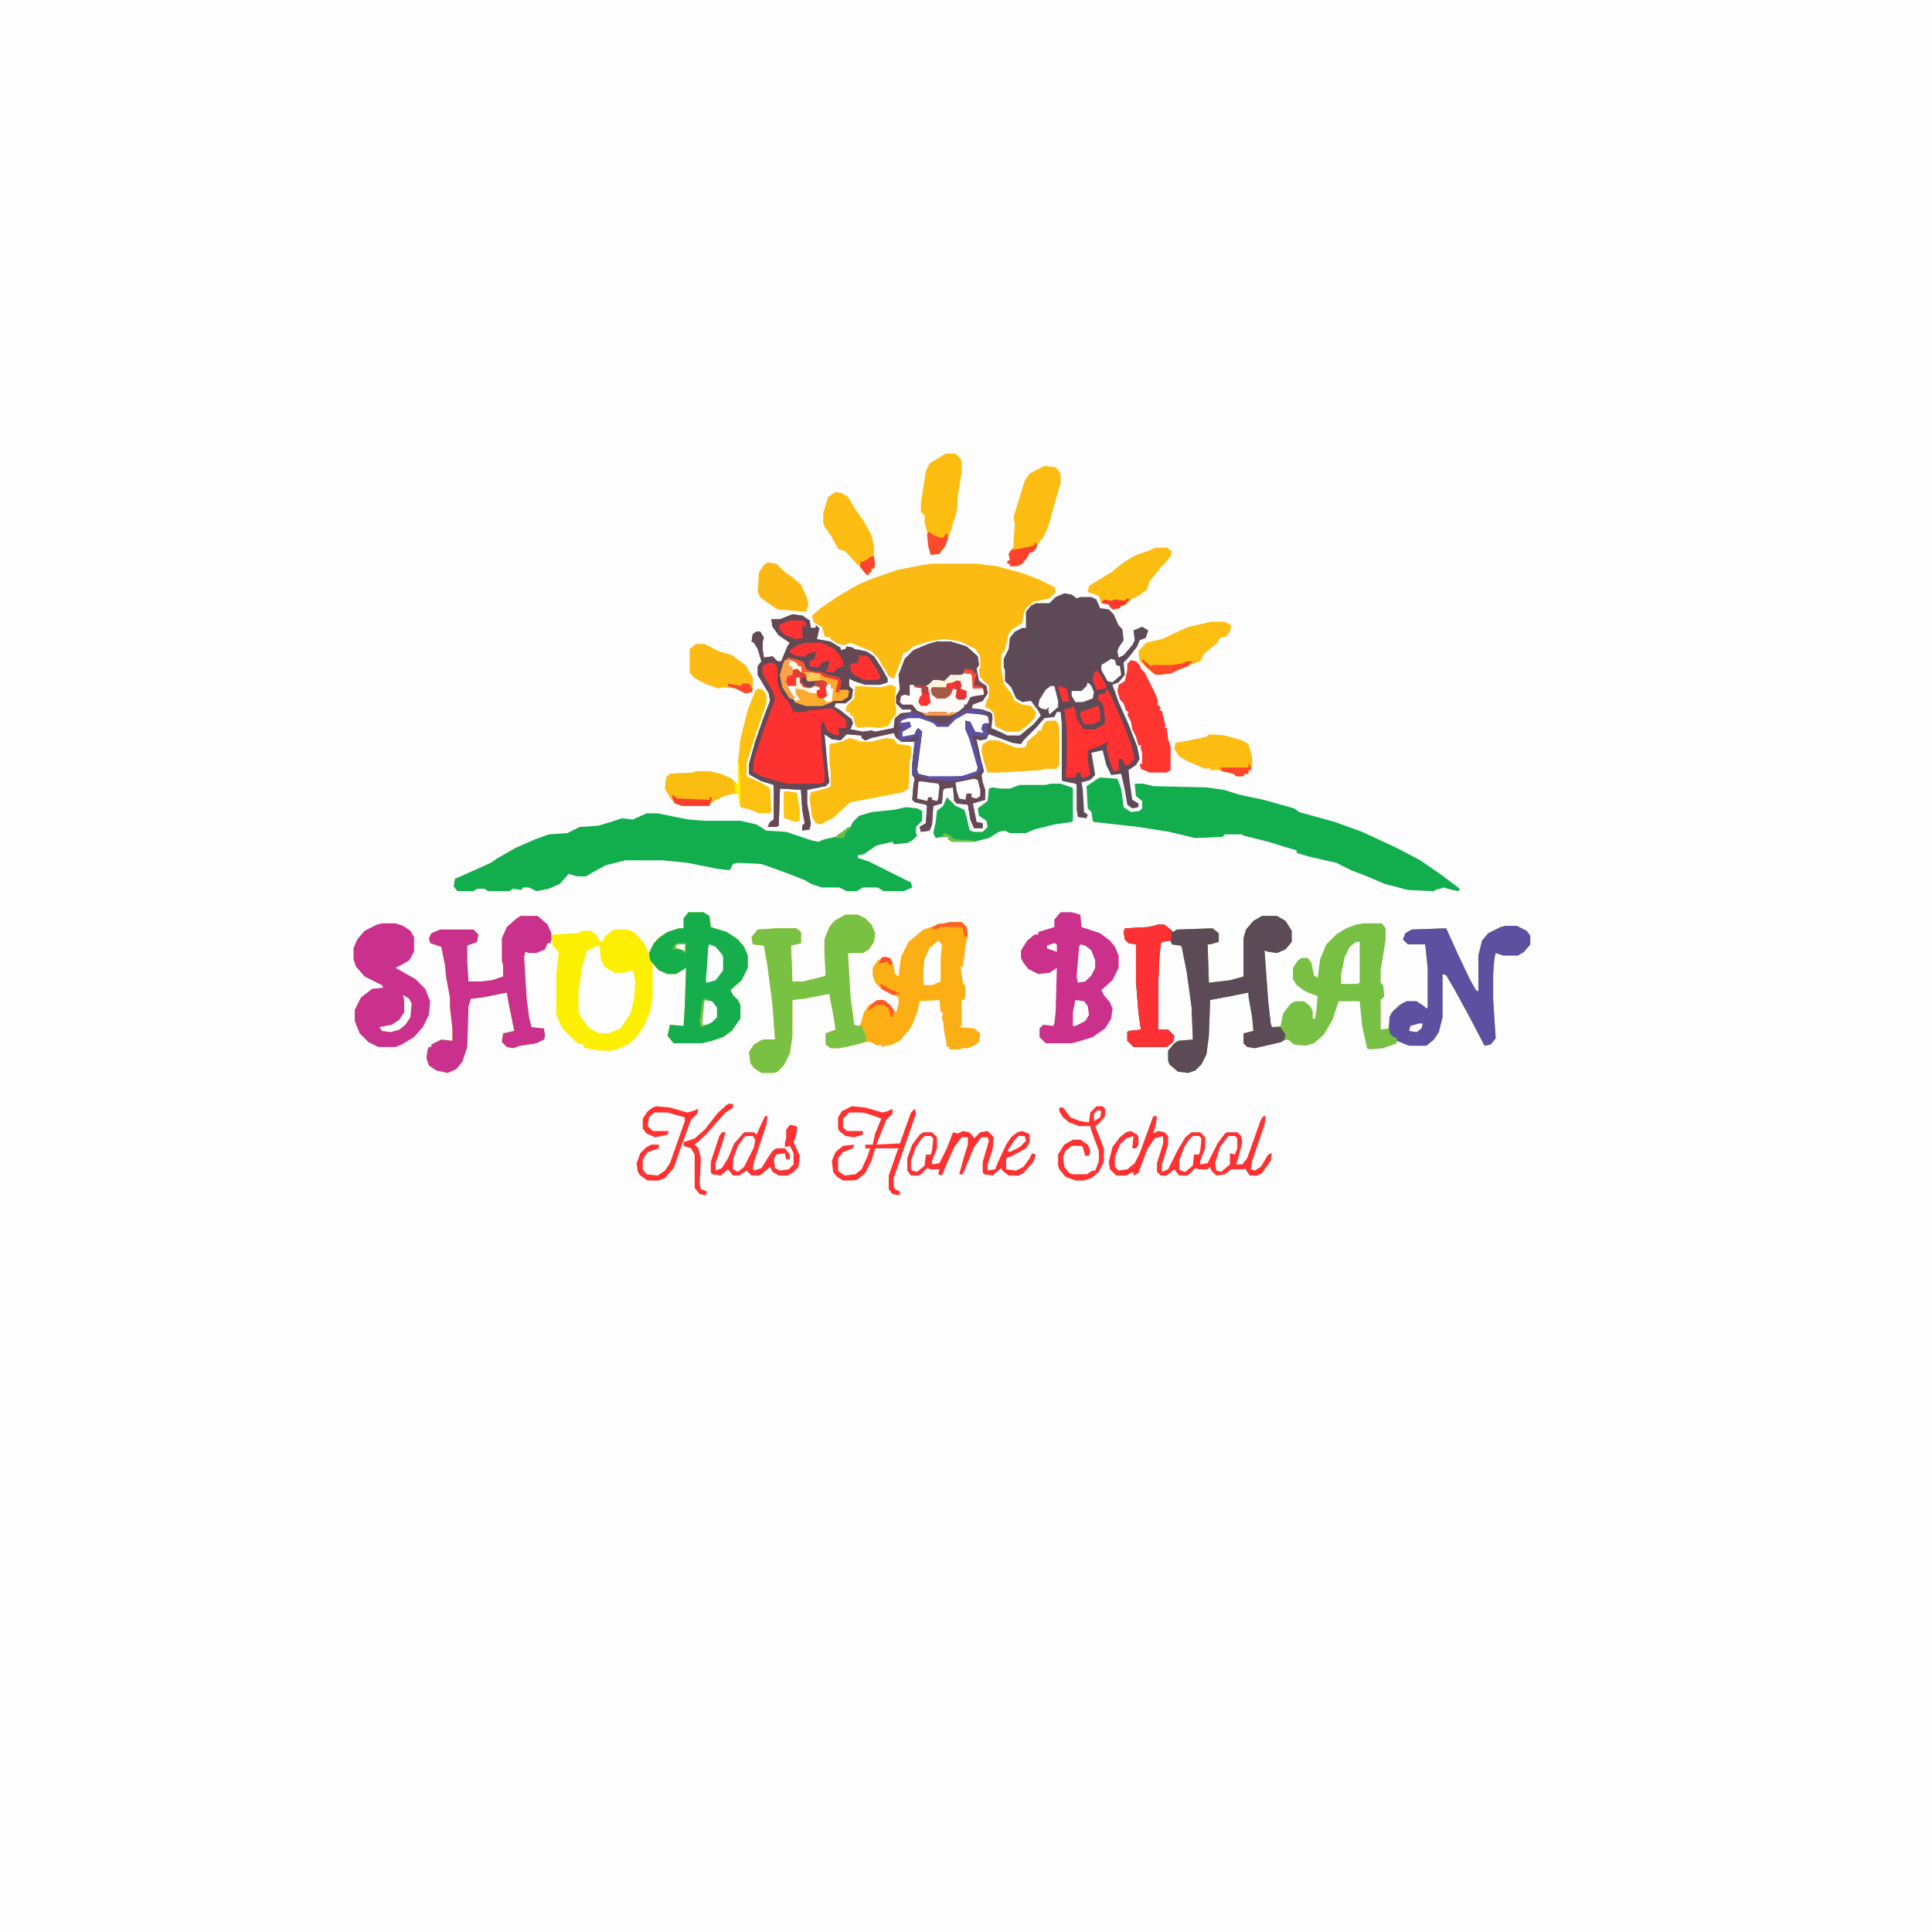 <?xml version="1.0" encoding="UTF-8"?>
<svg version="1.1" viewBox="0 0 1563 1563" width="1280" height="1280" xmlns="http://www.w3.org/2000/svg">
<path transform="translate(0)" d="m0 0h1563v1563h-1563z" fill="#FDFDFD"/>
<path transform="translate(861,480)" d="m0 0 6 1 4 3 3-1h9l4 2 3 7 7 1 4 4 4 9 3 3 1 9-4 6-1 3 1 5 4-2 7-8 2-4-1-8 7-3 5 3-2 6-5 2-2 5-7 9-4 4 1 10-5 6-5 2 5 14 8 18 7 18 2 10-3 5-6 4 1 10 2 14 5 3v3l-5 1-4-3-2-12-3-13-8 1-4-8-3-12-9 2 3 18-4 4-7 2 1 6 1 18 3 2-1 3-7-1-1-6v-20l-1-1-10-2-1-1v-45l-1-10h-3l-2 4-8 1-7 8-10 10-2 3-7-1-8-3-11-4-2 4-5 1-3-1 4 18 2 8-2 3 1 6 2 6v8l-10 3 3 15 5 1v4h-7l-3-7-2-12-9-1-2-2-1-11-7 1-1 1-1 11-7 2-1 15-2 5-7 1-1-4 5-3 1-14-1-1-9-2-2-2 1-12 1-5-2-3v-9l2-18h-11l-4-3-2-4-18 4-5 2-3-2v-2l-12-1-5 5-7-1-6-4 3 32 1 7-3 3-15 3v11l3 16-1 5-6 1v-4l2-2-2-11-1-16-17-1-1 30-2 1h-7l2-4 3-2v-28l-10-3-9-5-1-1v-8l5-18 7-20 5-13-1-6-9-15v-7l3-4-3-10-3-5-2-1 1-6 3-2h3l3 5-1 3v7l1 6 7-1 4 4h3l5-12 2-3-9-6-5-7-1-6h7l10-4 8 1 6 4 1 6h4v-2l2 1 1 1v5l-2 4 9 1 10 6v2l4-1 1-2 5 1 1 1 10 2 6 4 6 9 5 9v3l-6 2h-12l-9-3-4-2v6l3 3-1 7-5 4h-8l-1 3 4 2 10 8 1 3-2 5 10 2 7-1 3 1 15-3 1-8 5-4 8-1v-2h-7l-5-5v-6l3-5-1-12 5-13 7-7 12-5 7-2h11l13 4 9 8 1 7-2 3 2 10 6 4 1 6-4 6-8 3-1 3 9 1 7 3 1 4-1 8 9 4 4 2h10l11-9 6-7-2-4-6-8-7 1-5-3-4-9-5-5v-9l-1-2v-7l4-8 1-9 4-5 6-3h3v-13l4-5 4-2h11l5-5z" fill="#5E4A57"/>
<path transform="translate(1021,741)" d="m0 0h12l7 4 5 8v9l-5 6-7 3-7-1-3-1 3 41 2 18 1 3 7-1 2-10 6-8 4-2h7l5 4 2 4v6h2l1-7 1-11-10-4-7-5-3-5v-9l4-6 3-2h5l3 4 2 10 3 2 2-15 5-12 8-8 8-5 8-3 6-1h15l3 4v9l-4 25v10l2 2 1 9-3 3v24l6-1 2-12 7-7 6-3h8l6 4 2 2 1-1v-32l-2-19h-14l-4-4 2-5 5-3 28-1 9 20 10 21 5 9 2 1v-29l3-12 5-6 10-5 4-1h9l8 4 3 4v7l-5 6-5 3h-12l-6-2-1 4-1 13v21l2 31-4 5-5 1-12-23-12-22-7-12-3-1v35l-3 12-4 6-6 5h-14l-10-4v2l-11 4-11 1-2-1-4-18-2-20h-17l-5 15-7 12-8 7-7 2-9-1-5-4-4 1-6 2-17 4-6-1-3-3v-8l8-2-1-11-3-17v-3l-15 3-16 3-1 29-2 15-4 8-5 5-6 2-8-1-7-6-1-3v-8l5-6 3-2 12-1-1-26-4-29-4-20-1-1-7-1-1-3-7 1-1 2-1 10-1 23v36h8l5 5-1 5-5 4h-27l-5-5v-7l1-1 10-1-2-14-2-25v-30l-6-1-3-3-1-6 1-3 19-1 8-2h5l5 4 2 2 3-2 29-1 5 4v7l-7 2h-2l1 31 17-2 11-3v-31l2-7 6-7z" fill="#78C043"/>
<path transform="translate(557,738)" d="m0 0h12l5 3 1 9 13 4 9 6 5 6 3 7v10l-5 10-9 8 2 4 4 4 2 4v11l-7 10-7 5-9 3-8 2h-23l-5-6 2-9 11 1 1-16 1-31-8 5h-7l-7-3-5-5v27l-2 11-5 12-7 10-6 5-9 4-4 1h-10l-11-2-2-1v-2l-5-1-12-12-4-8-1-4v-31l2-19-5-5v-4h-2v2h-2l-2 5-7 3h-6l-3-1-1 4 2 33 2 16 2 8 10 1 1 6-1 3-6 3-13 2-6 2-5-1-4-4 1-7 9-2-5-25-1-6-20 4-9 1-2 6-1 33-4 12-5 6-7 3-9-2-6-4-2-6 1-7 1-2h2v-2l8-4 9 1v-10l-2-17v-8l-3-16-1-10-3-15-9-3-1-4 2-4 7-3h27l4 4-1 6-8 3v13l1 16h10l9-1 9-3v-9l-1-4v-18l4-9 8-7 3-2h14l8 7 4 9 1-1 19-1 5-2h6l5 4 2 4 2 1 2-4 6-5 3-1h10l6 3 7 8 3 6v2h2l1-5 5-7 8-5 9-3h4v-8z" fill="#FCEF02"/>
<path transform="translate(733,653)" d="m0 0 9 1 4 2v8l-5 5v5l1 2-4 4-4 2-11 1-1-2-13 3-10 7-5 1v2l9 3 34 17 1 4-7 3h-16l-5-3h-12l-5 3h-8l-6-3h-14l-9-3-5-3-18-7-17-6-19-1-4 1-2 4-1 1-9-1-25-5-20-2h-30l-16 4-11 6-5 3h-7l-7-2-7 8-9 4-10 2-6-3h-5l-1 2-7-1-3 2h-17l-3-2h-6l-3 2h-13l-3-4 1-6 18-8 11-5 6-4 14-8 16-7 11-4 15-1 10-5 15-1 10-3 9-3 9 1 11-5h9l25 5 13 1h29l13 3 8 5 16 1 21 7 5 1 5-2 9-2 8-6 4-2 2-4 5-5 10-3 19-2z" fill="#12AD4C"/>
<path transform="translate(755,456)" d="m0 0h34l17 2 15 4 7 2 13 5 12 6 1 4-5 5-13 3-6 5-2 5-1 7-8 5-3 4-3 13-3 4v11l2 12 6 8 3 6 6 3 7 1 4 5-1 5-7 7-6 4h-10l-8-4-1-1-1-10-3-3-4-2 1-5 2-3v-9l-7-7-1-6 1-2v-9l-4-6-12-6-13-2-13 2-12 4-6 5h-2l-3 9-5 12-4-2-9-15-5-5-7-3-10-4-5 2-5-1-8-5-3-1-3-8-6-4-1-5 7-6 13-9 17-10 12-5 20-7 21-4z" fill="#FCBB12"/>
<path transform="translate(684,740)" d="m0 0h10l6 3 5 5 3 7-1 7-4 6-5 3h-12l2 35 3 23 3 1 2-1 3-10 4-6 8-4 6 1 4 5 4 4 2-7v-5l-14-7-5-5-2-6v-6l4-6 6-3 4 1 3 6 1 7 3 2 1-9 1-7 6-12 12-10 9-3 4-2h6l2-1h10l4 4 1 7-2 8-1 10-1 7h-2l2 13 2 3v8l-1 3h-2v20l-1 2 11 1 5 4-1 7-4 3-5 2h-5l-1 1h-9v-2h-2l-1-7-1-4-1-9-1-4 1-4h-2l-1-10-16 1-2 9-4 10-3 5-2 2-5 6-6 3-9 2v-2l-3 1-6-3h-4l-7 2-14 3h-7l-4-3v-9l8-3-2-13-2-10-1-6-21 4-9 1v29l-2 14-5 10-5 5-3 1h-10l-6-4-3-4-1-9 4-6 7-4h10l-2-28-4-31-3-17-9-1-1-6 5-6 16-1h15l4 3v9l-8 2 1 29h9l16-4 2-1-1-18v-11l4-10 4-5z" fill="#FCAF14"/>
<path transform="translate(641,497)" d="m0 0 8 1 6 4 1 6h4v-2l2 1 1 1v5l-2 4 9 1 10 6v2l4-1 1-2 5 1 1 1 10 2 6 4 6 9 5 9v3l-6 2h-12l-9-3-4-2v6l3 3-1 7-5 4h-8l-1 3 4 2 10 8 1 3-2 5 10 2 7-1 3 1 15-3 1-8 5-4h6l-1 2-6 3-1 5 7-1v2l-6 3v5l1 3-4-2-2-4-18 4-5 2-3-2v-2l-12-1-5 5-7-1-6-4 3 32 1 7-3 3-15 3v11l3 16-1 5-6 1v-4l2-2-2-11-1-16-17-1-1 30-2 1h-7l2-4 3-2v-28l-10-3-9-5-1-1v-8l5-18 7-20 5-13-1-6-9-15v-7l3-4-3-10-3-5-2-1 1-6 3-2h3l3 5-1 3v7l1 6 7-1 4 4h3l5-12 2-3-9-6-5-7-1-6h7z" fill="#644955"/>
<path transform="translate(890,629)" d="m0 0 14 1 3 8 2 15 6 4 7-1 2-2v-6l-5-4-1-10h7l8 2 43 1 14 2 13 4 19 4 25 7 4 3 29 8 22 8 28 13 19 10 16 11 16 12-1 2-5-1-7-2-7 2-1 1-21-1-19-5-14-6-13-5-12-6-22-5-10-3v-2l-10-3-13-4-20-5-1-1h-14l-2 2-22 1-21-5-25-4-36-4-1-1-1-7-3-3-1-18 9-6z" fill="#12AD4C"/>
<path transform="translate(1021,741)" d="m0 0h12l7 4 5 8v9l-5 6-7 3-7-1-3-1 3 41 2 18 1 3h7l4 6-1 4-2 2-22 5-6-1-3-3v-8l8-2-1-11-3-17v-3l-15 3-16 3-1 29-2 15-4 8-5 5-6 2-8-1-7-6-1-3v-8l5-6 3-2 12-1-1-26-4-29-4-20-1-1-7-1-1-3-7 1-1 2-1 10-1 23v36h8l5 5-1 5-5 4h-27l-5-5v-7l1-1 10-1-2-14-2-25v-30l-6-1-3-3-1-6 1-3 19-1 8-2h5l5 4 2 2 3-2 29-1 5 4v7l-7 2h-2l1 31 17-2 11-3v-31l2-7 6-7z" fill="#5D4A57"/>
<path transform="translate(684,740)" d="m0 0h10l6 3 5 5 3 7-1 7-4 6-5 3h-12l2 35 3 23 3 1h3l4 9-1 4-7 2-14 3h-7l-4-3v-9l8-3-2-13-2-10-1-6-21 4-9 1v29l-2 14-5 10-5 5-3 1h-10l-6-4-3-4-1-9 4-6 7-4h10l-2-28-4-31-3-17-9-1-1-6 5-6 16-1h15l4 3v9l-8 2 1 29h9l16-4 2-1-1-18v-11l4-10 4-5z" fill="#79C143"/>
<path transform="translate(557,738)" d="m0 0h12l5 3 1 9 13 4 9 6 5 6 3 7v10l-5 10-9 8 2 4 4 4 2 4v11l-7 10-7 5-9 3-8 2h-23l-5-6 2-9 11 1 1-16 1-31-8 5h-7l-7-3-7-8-1-6 4-8 5-5 6-4 9-3h4v-8z" fill="#16AE4C"/>
<path transform="translate(858,738)" d="m0 0h9l7 2 1 10 15 5 8 6 4 5 3 7v10l-5 10-9 8 2 4 5 6 2 5-1 8-5 8-10 7-13 4-4 1h-21l-5-5v-7l3-3 8 1 1-2 1-9 1-36-6 4-9 1-8-4-4-5-2-4v-6l5-8 6-5h3v-2l13-4v-6z" fill="#CB318A"/>
<path transform="translate(421,741)" d="m0 0h14l8 7 3 7v6l-1 2h-2l-2 5-7 3h-6l-3-1-1 4 2 33 2 16 2 8 10 1 1 6-1 3-6 3-13 2-6 2-5-1-4-4 1-7 9-2-5-25-1-6-20 4-9 1-2 6-1 33-4 12-5 6-7 3-9-2-6-4-2-6 1-7 1-2h2v-2l8-4 9 1v-10l-2-17v-8l-3-16-1-10-3-15-9-3-1-4 2-4 7-3h27l4 4-1 6-8 3v13l1 16h10l9-1 9-3v-9l-1-4v-18l4-9 8-7z" fill="#C9318D"/>
<path transform="translate(1218,749)" d="m0 0h9l8 4 3 4v7l-5 6-5 3h-12l-6-2-1 4-1 13v21l2 31-4 5-5 1-12-23-12-22-7-12-3-1v35l-3 12-4 6-6 5h-14l-10-4v-2l-4-2-2-3v-12l3-5 7-6 4-2h8l6 4 2 2 1-1v-32l-2-19h-14l-4-4 2-5 5-3 28-1 9 20 10 21 5 9 2 1v-29l3-12 5-6 10-5z" fill="#5D50A1"/>
<path transform="translate(309,747)" d="m0 0h11l6 2 6 4 3 5v12l-4 7-7 4-4 2 16 9 8 8 4 10-1 11-5 10-7 8-10 6-5 2h-14l-8-4-7-7-4-10v-9l5-10 9-7 9-1-1-2-14-7-7-8-2-6v-9l3-7 6-7 10-5z" fill="#CA318C"/>
<path transform="translate(758,519)" d="m0 0h11l13 4 9 8 1 7-2 3 2 10 6 4 1 6-4 6-8 3-1 3 7 1 1 2-7-1-3-1-13 7-4 5-7 1-6-4-11-4-5-1-1-4h-7l-5-5v-6l3-5-1-12 5-13 7-7 12-5z" fill="#674955"/>
<path transform="translate(622,536)" d="m0 0 5 1 2 3v12l3 9 6 7 4 8h10l1-1 20-2 11 9 1 5-1 2h-6l1 6-5-1-5-3-3-8-2 4 1 20 2 18v8l-4 1h-11-4-11l-7-2-4-1-10-3-7-4 1-10 10-30 7-18-1-5-9-16v-6z" fill="#FE3131"/>
<path transform="translate(687,597)" d="m0 0 7 2 2 1h9l12-3 6 1 3 4 9 1 2 1v8l-1 4-1 22-5 3-26 5-16 3-10 9-3 3-11 6-4-1-3-5-2-15 1-5 15-4 1-1v-11l-1-8v-15l10-2z" fill="#FCBD11"/>
<path transform="translate(850,634)" d="m0 0h8l9 3 1 1v26l-1 1-14 2-16 4-7 3h-13l-4-2-5 1-8 5-12 3h-18l-3-2v-2h-5l-5 1-2-4 2-9 1-9 5-4 3-7 7 7 7 3 2 6 2 9 1 2 3 1h7l4-4-1-5-6-4-1-6 8-6 1-10 3-1 6 1h8l8-3h21z" fill="#15AD4C"/>
<path transform="translate(613,557)" d="m0 0 4 1 3 4v7l-8 23-6 19-2 6v11l13 6 5 3 1 1 1 19-2 1h-8l-7-3-8-2-2-11-10 1-11 6-3 3h-21l-6-2-4-5-4-7 1-9 3-3 19-1 2-1h11l9 2 9 4 5 5v-18l2-19 6-24 6-15z" fill="#FCC20F"/>
<path transform="translate(782,576)" d="m0 0 11 1 7 3v5l-5 2 1 4v3l-7-1-5-9-3-1 2 9 6 18 3 13-4 3-10 3h-27l-9-3-1-3 4-31-2-2-3 5-10 1-1-4 6-4h2l-1-3h-8l2-4 5-1h9l12 5 2 2h9l7-7z" fill="#FEFEFE"/>
<path transform="translate(484,765)" d="m0 0h1l1 11 3 6 8 5h8l7-2 2 9-1 14-3 12-8 12-10 4h-7l-8-4-7-9-2-5v-16l3-20 4-13z" fill="#FEFEFE"/>
<path transform="translate(933,903)" d="m0 0h3l-1 7-2 7 4-2 5 1 3 3v7l-5 16v6l5-2 8-16 6-10 5-4h7l4 4v9l-4 10v3l6-1 8-16 6-8 2-1h8l3 3 1 5-3 12-2 6h5l4-5 11-31 2-3h2l-1 7-10 29-1 7 3 1 5-3 6-10 3-1-1 6-7 10-4 2h-6l-4-6-1 1h-10l-5 4-7 1-4-4-1-3-2 2h-7l-3-1-5 5-2 1h-6l-4-5-6 5h-5l-3-3v-7l5-16v-6l-7 2-6 9-7 19-4 2v-3l-6 3h-8l-5-5-1-6 3-12 6-8 5-4 4-1 5 3 1 2v6l-2 3h-3l1-10-6 2-5 5-4 10v8l3 3 7-1 6-5 4-8z" fill="#FF3131"/>
<path transform="translate(937,748)" d="m0 0h5l5 4 1 4-1 5-7 1-1 2-1 10-1 23v36h8l5 5-1 5-5 4h-27l-5-5v-7l1-1 10-1-2-14-2-25v-30l-6-1-3-3-1-6 1-3 19-1z" fill="#FD3133"/>
<path transform="translate(915,534)" d="m0 0 4 1 3 3 1 3 3 3 9 18 2 6-1 2 2 1 1 2-1 2h2l2 9 1 3-1 2h2l1 9 2 6v19l-3 2h-14l-7-3-1-4h2v-9l-1-3v-3h-2l-2-7-3-6-1-6-3-6 1-2-2-1-2-6-3-3-2-7 1-5 5-3 2-9v-5z" fill="#FE362F"/>
<path transform="translate(845,377)" d="m0 0 9 1 4 5v8l-3 10-2 7-3 11-2 7-4 9-3 3-3 6-3 3h-2l-2 4-4 5-4 2h-6v-2h-2v-2l2-1-1-5 4-6v-4l1-14-1-6 5-16 4-13 4-6 8-4z" fill="#FCBC11"/>
<path transform="translate(765,367)" d="m0 0h8l4 4 1 2v9l-3 18-1 14-6 19-3 6-1 4-2 2-2 3-7 1-2-7-1-12-2-7v-6l-3-3v-7l4-26 3-6z" fill="#FCBD11"/>
<path transform="translate(895,557)" d="m0 0 3 4 11 25 6 16 3 12-5 5h-3l-2-5h-3v9l-4 1-3-7-3-13 2-4-11 5-6 2v8l2 12-4 2h-3l-1-4h-3l-1 4h-8l1-13v-25l-2-17 5-1 2-2 2 4 1 6 5 8 1 1h9l7-4 1-2-1-12-2-4-3-2 1-4 5-1z" fill="#FF3131"/>
<path transform="translate(980,503)" d="m0 0h11l5 3-1 5-3 4-5 1-2 4-11 9-3 6-6 2-7 3-9 4-10 2-6-1-11-10-1-8 6-7 13-3 15-7 7-3z" fill="#FCBE11"/>
<path transform="translate(847,583)" d="m0 0h7l2 2 1 6v28l-2 2v1h-9l-4 1-33 2h-10l-3-9-2-9 1-5 5-3h7l15 6h5l3-1 1-4 8-7 1-2h2l2-5z" fill="#FCB912"/>
<path transform="translate(935,443)" d="m0 0h9l4 3-1 4-5 6-3 3-7 9-2 2-2 7-10 7h-2l-5 5-4 1-1 2-6 1-2-2-1-2-6-1-2-6-9-3 1-5 18-11 10-8 10-6 9-3z" fill="#FCBD11"/>
<path transform="translate(779,915)" d="m0 0 5 1 3 3 1 2 5-5 6-1 5 5-1 10-4 12v5l6-1 2-5 7-15 4-6 5-4 4-1 5 2 1 1v6l-3 5-11 6-5 2v9l8 1 6-3 5-7 2-4 3 1-2 6-8 9-4 2h-8l-5-4-1-2-7 6-7-1-1-2v-8l5-17-1-3h-5l-6 8-5 12-4 10h-3l3-11 4-13v-6h-5l-6 8-5 11-5 12-3-1 1-4h-7l-3-1-5 5-2 1h-6l-3-4v-10l4-11 6-8 3-2h7l4 4v9l-4 10v3l6-1 6-12 5-13 4 1z" fill="#FE3131"/>
<path transform="translate(676,398)" d="m0 0 5 1 5 3 6 10 7 10 6 11 2 9v8l1 7-1 3h-2v3h-2v2h-2l-4-5-5-5-8-9-6-2-6-11-5-7-1-3v-8l4-13z" fill="#FCBC11"/>
<path transform="translate(978,594)" d="m0 0 13 1 14 4 5 3 3 11v8l-1 2h-2v3h-3l-1 2h-6l-2-2-9-2-4-1h-6v-2l-4 1-14-6-7-4-4-6 1-5 16-3 9-2z" fill="#FCBC11"/>
<path transform="translate(637,532)" d="m0 0 9 2 4 2 2 5 4 2 9 1 4 2 9 2 2 2v5l-2 3h7l2 1-1 5-5 3h-6l-10 4h-13l-9-3v-2l-4-1-6-9-2-10 3-10 1-2h2z" fill="#FCAD2B"/>
<path transform="translate(563,521)" d="m0 0h7l12 6 10 3 11 8 6 10v10l-1 2-5 1-8-4-9-1-5 1-11-4-9-5-3-4v-19z" fill="#FCBB12"/>
<path transform="translate(619,903)" d="m0 0h2l-1 7-10 30-1 5 1 2 6-2 5-8 4-6 3-2h7l4 5v4h-3l-1-5-7 1-2 4 1 7 4 2 7-1 4-4v-9l-3-6-4 1v-4l1-3v-7l3-4 5 1 1 1-1 7-2 5 5 11-1 9-5 5-4 2h-7l-5-3-2-4-7 6-2 1h-6l-4-4-6 4h-5l-4-5-6 5-7-1-1-2v-8l7-21 2-3h3l-3 10-5 15v6l5-2 5-8 5-12 8-9h8l2 2 4-9z" fill="#FE3232"/>
<path transform="translate(793,619)" d="m0 0 2 1 1 4-2 3 1 6 2 6v8l-10 3 3 15 5 1v4h-7l-3-7-2-12-9-1-2-2-1-11-7 1-1 1-1 11-7 2-1 15-2 5-7 1-1-4 5-3 1-14-1-1-9-2-2-2 1-12 1-5-1-5 5 3 12 2 16 1 1-1 10-2 9-4z" fill="#664955"/>
<path transform="translate(563,624)" d="m0 0h11l9 2 9 4 3 6v4h-2v2l-7 2-10 5-3 3h-21l-6-2-4-5-4-7 1-9 3-3 19-1z" fill="#FCBD11"/>
<path transform="translate(780,543)" d="m0 0 1 2 3-1 3 3v10l7-1 2 1v5l-7 1-4 1-3 6h-2v2l-5 4-9 2v-2h-15l-1 2-8-3-4-5h-8l-2-2 1-5 3-1 4 1v-9h3l7 3 1 6-3 2 1 5h5l2-2-1-6v-5l-2-2 4-2 2-3 9 1 5-5h8l3-1z" fill="#FDFCF9"/>
<path transform="translate(721,554)" d="m0 0 4 2-1 6v8l1 2v6l-3 3-3 6-7 2-11-1-7 1-2-2-2-8h-2v-2l-4-2 1-4 6-6 1-10 20 1z" fill="#FCC110"/>
<path transform="translate(621,455)" d="m0 0 7 1 7 7 6 4 7 6 5 11 1 5-2 6-23-2-9-6-5-4-2-4 1-16 4-6z" fill="#FCB812"/>
<path transform="translate(689,895)" d="m0 0 11 1 14 4 4-1 4-2v4l-5 5-8 20 19-1 9-25 3-3 1 4-18 52v7l1 2 4 2v3l-6-1-3-4v-11l7-20 1-2h-19l-3 10-5 10-6 5-3 1h-9l-5-3-3-4-1-9 3-7 6-5 9-1-1 3-8 3-4 5v10l5 4 9-1 5-4 5-11 2-6h-4v-3h6l2-9 5-12-8-3-7-2h-11l-5 5v7l3 3h13v3l-7 2-7-1-5-4-1-2v-9l3-5z" fill="#FF3131"/>
<path transform="translate(887,895)" d="m0 0h5l2 2v6l-5 6-3 2 7 18v11l-4 8-6 5-6 2h-7l-8-3-5-6-1-3v-9l5-8 7-4h6l6 4 2 5-1 4h-3l-2-7-1-1h-8l-5 4-2 5 1 8 4 5 3 1h11l5-3h2l2-5 1-3v-8l-6-16-1-4h-9l-8-3-5-4-3-5v-3h3l6 8 8 3 7 1 1-8z" fill="#FF3131"/>
<path transform="translate(637,533)" d="m0 0 7 2 6 5-2 4-3-3-3 1-1 4-4 2 1 8 6-1v-6l3-1 3 7 7 2 2-2 4 1v2h-2l2 6h5l1-3-1-5 3-3 1 4h2l-1 11-8 3h-13l-9-3v-2l-4-1-6-9-2-10 3-10z" fill="#FDA24B"/>
<path transform="translate(784,573)" d="m0 0 9 2h3l3 4-6-1-11-1-9 5-6 6h-9l-3-3-11-4h-9l-6 2-1 2 8-1 1 4-7 4v4l10-2 3-5 3 3-4 31 1 3 8 2h27l12-4 1-3-7-24-3-7v-7l4 1 4 8 7 1-2-3 1-4 4-1-1 5 1 4-2 2-8-1-3-1 5 17v3h2l2 6-2 4-4 3-9 3-7 1-4 1-20-2-7-2-2-2-2 1v-9l2-18h-11l-2-4v-5l5-3h-3l-2-1v-5l4-3 6-3 9 3 10 4 4 3 7-1 5-6z" fill="#5D50A1"/>
<path transform="translate(531,895)" d="m0 0 11 1 14 4 4-1 5-2-1 4-5 5-7 19-7 20-7 8-5 2h-9l-6-4-2-3-1-7 3-8 5-5 4-2h6v3l-9 3-4 6v8l3 4 9 1 6-4 4-6 12-34v-3l-14-4h-11l-4 4-1 7 4 4h13l-1 3-10 2-7-3-3-4v-8l4-6 4-3z" fill="#FF3131"/>
<path transform="translate(652,520)" d="m0 0h13l10 5 5 6 2 4v4l-5 2-3 3-6-1 2-3 1-6-6 2-3 4-7-1v-4l4-2 1-6-7 2-1 2h-7l-6-3v-2l6-4z" fill="#FF3131"/>
<path transform="translate(1097,762)" d="m0 0h3v33l-2 1h-13v-8l3-14 4-8z" fill="#FEFEFE"/>
<path transform="translate(759,761)" d="m0 0 3 3-1 12v18l-7 3h-6l-1-2v-10l1-9 4-9z" fill="#FEFEFE"/>
<path transform="translate(589,893)" d="m0 0h4v3l-6 4-9 10-7 8-9 8 3 3 2 8-1 21 1 4 5 2-1 3-5-1-4-5v-27l-3-5-6-2v-3l9-3 8-7 11-14z" fill="#FF3131"/>
<path transform="translate(874,764)" d="m0 0 4 1 5 4 3 8v6l-3 6-5 5-6 1-1-5 2-24z" fill="#FEFEFE"/>
<path transform="translate(670,553)" d="m0 0 2 1v3h2l-1 11-8 3h-13l-9-3 3-3-4-5 1-4 7 1 5 1 4 2h2l2 4h5l1-3-1-5z" fill="#FCAD30"/>
<path transform="translate(574,764)" d="m0 0 5 2 5 6 1 2v11l-6 8-7 2-1-1 1-13 1-15z" fill="#FEFEFE"/>
<path transform="translate(604,919)" d="m0 0h5l2 3-1 6-8 16-5 4-4-2v-8l4-11 5-7z" fill="#FEFEFE"/>
<path transform="translate(965,919)" d="m0 0h5l2 2-1 10-1 3h-4l-1 9-6 5-4-1-1-1v-7l4-11 4-6z" fill="#FEFEFE"/>
<path transform="translate(748,919)" d="m0 0h5l2 2-1 10-1 3h-4l-1 9-6 5-4-1-1-1v-7l4-11 4-6z" fill="#FEFEFE"/>
<path transform="translate(994,919)" d="m0 0h5l2 2v8l-2 5-4-1v9l-7 6-4-1-1-6 4-13 6-8z" fill="#FEFEFE"/>
<path transform="translate(695,530)" d="m0 0 7 1 7 10 3 6v2l-3 1h-10l-8-4-3-4v-5l6-1 1-4z" fill="#FF3131"/>
<path transform="translate(636,640)" d="m0 0 7 1 2 1 2 15v7l-4 1-8-3-1-1v-20z" fill="#FCC60E"/>
<path transform="translate(644,540)" d="m0 0 4 2 1 2 3 1 1 6 10-1 4 2v4h-8l-2 2-7-2-3-4v-4l-2 1-1 6-6 1-2-4 1-5 4-1 1-5z" fill="#FE382F"/>
<path transform="translate(772,550)" d="m0 0 5 1 1 4-1 2 5 2v5l-2 2h-5l-2-2 1-6-3-1-2 5-4 3h-7l-4-3-1-4 1-2h11l1-3 4 1z" fill="#E23537"/>
<path transform="translate(788,630)" d="m0 0 3 1 2 8v5l-3 2-4-1v-3h-4l-1 5-5-1-2-6-1-7z" fill="#FEFEFE"/>
<path transform="translate(781,583)" d="m0 0 4 1 4 8 7 1-2-3 1-4 4-1-1 5 1 4-2 2-8-1-3-1 5 17v3h2l2 6-2 4-4 3-9 3-7 1-4 1-18-2v-1l27-1 12-4 1-3-7-24-3-7z" fill="#5E51A2"/>
<path transform="translate(850,555)" d="m0 0h3l3 12v5l-7 6-1-4 1-2-3 2-4-1-2-2 1-5 5-8z" fill="#FEFEFE"/>
<path transform="translate(744,632)" d="m0 0 15 2 1 2-1 10-1 2-4-1v-2h-3l-1 3-8-2 1-13z" fill="#FEFEFE"/>
<path transform="translate(639,502)" d="m0 0h10l3 2v2l-3 1v7l1 2-6 1-9-3-5-6 1-3z" fill="#FF3131"/>
<path transform="translate(870,809)" d="m0 0 7 1 3 4 1 7-3 5-8 4h-2v-11z" fill="#FEFEFE"/>
<path transform="translate(837,439)" d="m0 0 2 1-1 4-3 3h-2l-2 4-4 5-4 2h-6v-2h-2v-2l2-1-1-5 2-3 12-2 7-2z" fill="#FE412E"/>
<path transform="translate(326,805)" d="m0 0 5 3 2 4-1 11-4 6-5 4-7 2-7-1-2-3 10-2 6-4 4-6v-10z" fill="#FEFEFE"/>
<path transform="translate(899,533)" d="m0 0 3 1 1 4 3 1 1 7-7 6-4-1-5-9v-4z" fill="#FEFEFE"/>
<path transform="translate(570,809)" d="m0 0 6 1 4 5v8l-4 4-4 2h-4v-10z" fill="#FEFEFE"/>
<path transform="translate(752,430)" d="m0 0 3 3 6 2h2l3-4 1 5-3 7-2 2-2 3-7 1-2-7-1-10z" fill="#FE4A2C"/>
<path transform="translate(924,533)" d="m0 0 7 6 1-1h16l6-1h2l4-2h5l-4 4-8 3-6 3-12 1-8-7-3-4z" fill="#FE492B"/>
<path transform="translate(743,589)" d="m0 0 3 3-4 31 1 3 8 2v2l-9-2-2-2-2 1v-9l2-18h-11l4-2 6-1 2-6z" fill="#5C508E"/>
<path transform="translate(887,571)" d="m0 0 2 1 1 4v7l-6 3h-7l-3-7v-3l12-4z" fill="#FF3131"/>
<path transform="translate(880,552)" d="m0 0 3 3 2 5-1 5-8 3h-6l-3-5v-4h8l4-4z" fill="#FEFEFE"/>
<path transform="translate(544,643)" d="m0 0 4 3 26 1v-2h2l-2 7h-22l-6-2-2-4z" fill="#FE3E2E"/>
<path transform="translate(769,546)" d="m0 0 6 1 2 2-6 3-1 2-4-1-1 4h-5l-2 1v-2h-4v2l-5-2 5-5 4-1 6 1z" fill="#FDF4DC"/>
<path transform="translate(754,556)" d="m0 0h15l-1 7-3 2h-7l-4-3-1-4z" fill="#A45C48"/>
<path transform="translate(645,548)" d="m0 0h2l3 7 7 2 2-2 4 1v2h-2l-1 3-6-1-4-2-7-1 1 5 3 4-4 1-6-10 1-2h6v-6z" fill="#FDF2D6"/>
<path transform="translate(705,450)" d="m0 0h2l1 7-1 3h-2v3h-2v2h-2l-5-6v-4l5-2z" fill="#FE452C"/>
<path transform="translate(1010,617)" d="m0 0 2 4v2h-2v3h-3l-1 2h-6l-2-2-9-2-2-3h23z" fill="#FE442C"/>
<path transform="translate(650,547)" d="m0 0 2 3h13l3 3-1 3h-8l-2 2-1-2-5-1-3-4z" fill="#C9493A"/>
<path transform="translate(637,532)" d="m0 0 9 2 4 2 2 5 4 2 9 1 4 2 9 2 2 2v5l-2 3 2 2h-4l1-5 1-4-1-1-9-2-4-2-9-1-6-1-1-5h-2l-2-3-7-3z" fill="#FF3131"/>
<path transform="translate(824,919)" d="m0 0h5l1 4-5 5-8 4-2-1 6-9z" fill="#FEFEFE"/>
<path transform="translate(887,542)" d="m0 0 4 5 4 8-1 2-7 1-3-8 1-5z" fill="#FF3131"/>
<path transform="translate(912,484)" d="m0 0 2 1-5 5h-2l-1 2-6 1-2-2-1-2-6-1 2-3 6 1 3-1 8 1z" fill="#FE382F"/>
<path transform="translate(768,746)" d="m0 0h10l4 4 1 7-3 1-1-7-1-1h-17l-4 2-4-1 5-3 6-1z" fill="#FE6125"/>
<path transform="translate(743,589)" d="m0 0 3 3-2 14-2 2-2-8h-11l4-2 6-1 2-6z" fill="#5D509F"/>
<path transform="translate(731,579)" d="m0 0m-2 1 2 1-3 4 8-1 1 4-7 4v4l9-1v2l-6 2h-4l-2-3v-5l5-3h-3l-2-1v-5z" fill="#5E51A2"/>
<path transform="translate(746,557)" d="m0 0 1 4h4l1-4v7l1 4-3 3h-5l-2-3 1-4 2-2-1-4z" fill="#FF3131"/>
<path transform="translate(665,550)" d="m0 0 4 2v7l1 4-2 2h-5l-2-2v-5h2l-1-3h5z" fill="#FE3230"/>
<path transform="translate(589,553)" d="m0 0 10 2 2-2h5l3 5-1 2-5 1-8-4-6-2z" fill="#FE472C"/>
<path transform="translate(644,540)" d="m0 0 4 2 1 2 3 1 1 6-3-3-1 3 4 4h4v2l-7-1-3-4v-4l-4-1-2-5z" fill="#D84038"/>
<path transform="translate(792,622)" d="m0 0v3l-9 4-10 2-4 1-18-2v-1l27-1 12-4z" fill="#5E51A2"/>
<path transform="translate(651,543)" d="m0 0 13 2-1 4 3 1-9 1h-4l-1-6-3-1z" fill="#FCCE5A"/>
<path transform="translate(857,555)" d="m0 0 6 2 2 10-5 1-2-5-2-7z" fill="#FF3131"/>
<path transform="translate(745,576)" d="m0 0 5 1 1-1h15v2l4-2 4 1-5 2h-20z" fill="#FD9849"/>
<path transform="translate(662,506)" d="m0 0 3 1 2 8 5 1v3l-11-2 2-9-2-1z" fill="#FEFEFE"/>
<path transform="translate(597,617)" d="m0 0h1l1 18v15h-1l-1-8-4-2h2l-1-6 3 1z" fill="#FCF102"/>
<path transform="translate(670,553)" d="m0 0 2 1v3h2l-1 10-4 1-3-3 3-2-1-7z" fill="#FEFEFE"/>
<path transform="translate(781,541)" d="m0 0 6 1 1 3 2-1-1 11 4-1 3 3h-9l-1-12h-5l-1-3z" fill="#FE4A33"/>
<path transform="translate(548,763)" d="m0 0h7v8l-3-1v-2h-8l2-4z" fill="#79C144"/>
<path transform="translate(710,809)" d="m0 0h5l5 4 3 4-1 6h-1l-2-7-4-3h-6l-7 5 2-4 4-4z" fill="#FE5728"/>
<path transform="translate(639,534)" d="m0 0 6 2 5 4-2 4-3-3-4 1v-2l-3-2z" fill="#FDF7E6"/>
<path transform="translate(1148,828)" d="m0 0h3l-1 4-4 3-6-1 1-4z" fill="#FEFEFE"/>
<path transform="translate(789,548)" d="m0 0h2l1 3 6 4 1 6h-3l-1-5-3-1h-4z" fill="#81444E"/>
<path transform="translate(650,547)" d="m0 0 4 5 6-1-2 4-5 1-5-5z" fill="#5B4B58"/>
<path transform="translate(637,532)" d="m0 0 9 2 4 2 2 5 3 3h-6l-1-5h-2l-2-3-7-3z" fill="#FE5A33"/>
<path transform="translate(637,555)" d="m0 0h6l1 7 3 4-4 1-6-10z" fill="#FEFEFE"/>
<path transform="translate(569,808)" d="m0 0h5l-4 1-2 20 4 1-5 1-1-5 2-14z" fill="#79C144"/>
<path transform="translate(712,796)" d="m0 0 16 8-6 1-9-5z" fill="#FE5A27"/>
<path transform="translate(764,674)" d="m0 0 5 2 3 3 16 1v1h-18l-3-2v-2l-5-1z" fill="#79C144"/>
<path transform="translate(797,585)" d="m0 0h2l-1 5 1 4-2 2h-5v-2l4-2-2-2 1-4z" fill="#5E51A2"/>
<path transform="translate(888,898)" d="m0 0 3 1-1 5-5 3v-6z" fill="#FEFEFE"/>
<path transform="translate(853,763)" d="m0 0 2 1v6l-6-2-2-1v-2z" fill="#FEFEFE"/>
<path transform="translate(739,554)" d="m0 0 10 1 2 1v5h-4v-4l-7-1z" fill="#AF434A"/>
<path transform="translate(742,594)" d="m0 0h1v5l-7 1h-7l4-2 9-2z" fill="#654955"/>
<path transform="translate(635,555)" d="m0 0h2l4 7 2 2-1 2-4-2-3-7z" fill="#FD9B48"/>
<path transform="translate(686,669)" d="m0 0 2 1-4 4-1 4h-7l2-3 5-3z" fill="#6ABE45"/>
<path transform="translate(737,576)" d="m0 0 6 2 1 2-13 1 4-4z" fill="#5D509F"/>
<path transform="translate(771,552)" d="m0 0 2 4-2 1-2 5-1-2 1-4-3 1v-4z" fill="#FF3131"/>
<path transform="translate(715,774)" d="m0 0 5 1 2 4-2 2-2-3-5 1-2 1 2-5z" fill="#FE4D2A"/>
<path transform="translate(789,611)" d="m0 0h2v3h2l2 6-3 2-3-8z" fill="#5D509C"/>
<path transform="translate(796,575)" d="m0 0 5 1 2 2-1 5-2 1-1-6-3-1z" fill="#614A60"/>
<path transform="translate(659,555)" d="m0 0 4 1v2h-2l-1 3-6-1 1-3z" fill="#FEFEFE"/>
<path transform="translate(549,764)" d="m0 0h5v5l-7-2v-2z" fill="#FEFEFE"/>
</svg>
